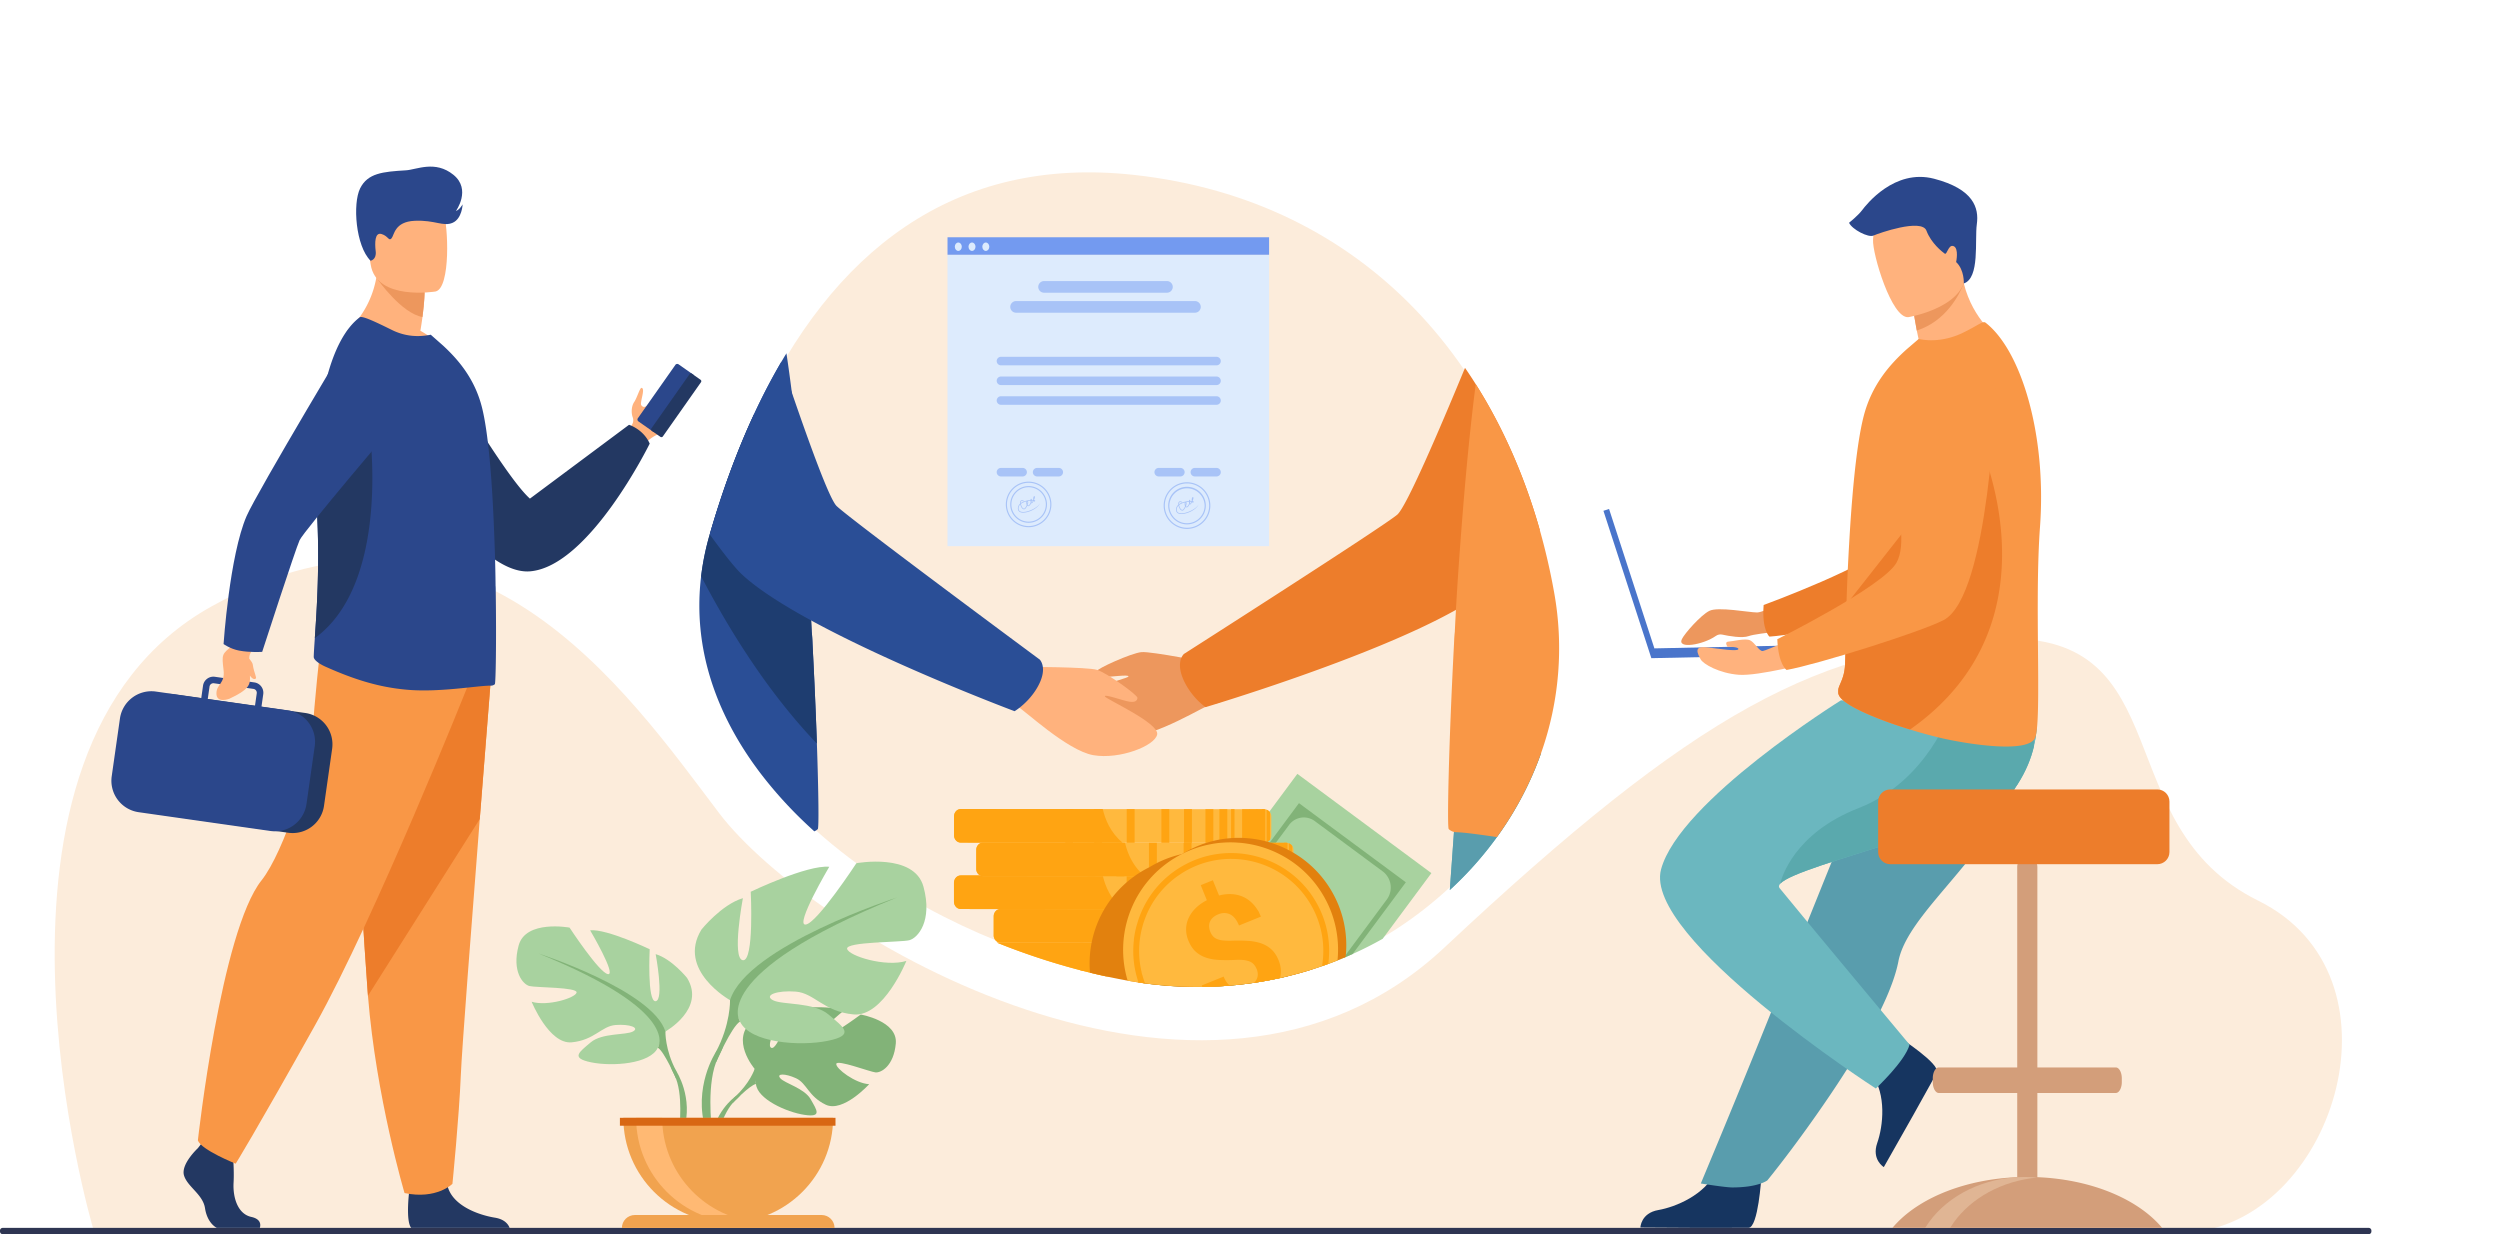 <svg width="316" height="156" viewBox="0 0 316 156" xmlns="http://www.w3.org/2000/svg">
    <g fill="none" fill-rule="evenodd">
        <path d="M0 0h316v156H0z"/>
        <path d="M0 0h299.745v156H0z"/>
        <g fill-rule="nonzero">
            <path d="M183.077 112.32c-16.244 14.926-36.452 14.897-57.009 6.621-12.032-4.84-24.757-13.241-31.674-24.068-9.354-14.444-6.091-26.869 1.123-42.409 9.575-20.64 25.072-32.875 47.883-30.35C172.668 25.35 191.145 46.62 196.2 74.87c2.548 14.23-2.825 27.987-13.124 37.45z" fill="#FCECDB"/>
            <path d="M11.777 155.295S-6.115 94.942 26.72 76.66s52.628 10.886 64.173 26.11c11.546 15.224 61.418 45.363 91.66 17.018 31.86-29.861 47.666-38.336 70.398-39.057 22.73-.721 13.35 23.672 32.473 33.106 19.123 9.434 9.843 39.678-7.888 41.86l-265.758-.403z" fill="#FCECDB"/>
            <path d="M222.626 148.889s-.386 6.216-1.59 6.305c-.16.012-6.104.012-6.104.012l-7.588-.044s.05-1.827 2.268-2.213c2.218-.387 5.93-1.944 7.274-4.873 1.413-3.082 5.74.813 5.74.813z" fill="#163560"/>
            <path d="M226.675 75.382s-3.582 2.035-4.585 2.034c-1.003 0-4.939-.76-6.036-.2-1.097.56-3.083 2.815-3.456 3.55-.67 1.325 2.698.74 4.29-.388.23-.163.518-.224.795-.164.824.18 2.537.49 3.364.185 1.112-.411 6.97-.868 6.97-.868l-1.342-4.15z" fill="#ED975D"/>
            <path d="M253.93 47.662s-3.714 26.371-9.863 28.733c-3.034 1.166-16.443 3.807-20.41 4.073 0 0-.971-.788-.734-3.994 0 0 14.048-5.153 16.044-7.956 2.97-4.17-1.844-17.039 1.883-20.956 3.727-3.918 10.005-5.601 13.08.1z" fill="#ED7D2B"/>
            <path d="M252.678 103.22c-1.083 1.837-2.336 3.557-3.628 5.186-3.99 5.035-8.335 9.185-9.092 13.109-.15.782-.39 1.624-.702 2.511a32.577 32.577 0 0 1-1.158 2.821c-1.693 3.676-4.226 7.795-6.755 11.539-4.371 6.472-7.95 10.815-7.95 10.815s-1.145.893-4.424.892c-.912 0-3.984-.5-3.984-.5.302-.754 3.927-9.347 8.326-20.268l5.518-13.697.73-1.811c.56-1.392 1.11-2.762 1.65-4.096 4.129-10.255 7.419-18.42 7.419-18.42s16.507-6.248 18.22-2.2c1.415 3.338.263 6.609-4.17 14.12z" fill="#599DAD"/>
            <path d="M240.082 131.132s5.243 3.367 4.734 4.46c-.067.146-2.965 5.331-2.965 5.331l-3.737 6.599s-1.573-.934-.829-3.057c.744-2.124 1.193-6.122-.712-8.722-2.004-2.735 3.509-4.61 3.509-4.61z" fill="#163560"/>
            <path d="M237.103 137.587s3.69-3.425 4.268-5.544c0 0-13.503-16.165-16.432-19.788-.134-.166-.1-.349.077-.55 2.212-2.49 26.78-7.555 29.991-12.547 1.107-1.72 1.734-3.352 2.075-4.779.728-3.046.153-5.15.153-5.15l-24.537-.709s-20.43 12.71-22.743 21.376c-2.313 8.667 27.148 27.69 27.148 27.69z" fill="#6BB7BF"/>
            <path d="M225.016 111.706c2.211-2.491 26.78-7.556 29.991-12.547 1.107-1.72 1.734-3.353 2.075-4.78v-3.102l-10.428-1.64s-2.958 9.093-11.717 12.503c-8.203 3.193-9.757 8.86-9.92 9.566z" fill="#5AA9AD"/>
            <path d="M239.412 46c4.964 1.282 13.193-3.313 13.193-3.313s-3.196-2.146-4.38-6.859c-.06-.237-.114-.48-.163-.73-.52-.11-1.5-.319-2.549-.54l-3.791 3.393s.086 1.41.56 3.832c.083.422.177.876.286 1.359-2.035 1.26-3.156 2.858-3.156 2.858z" fill="#FFB27D"/>
            <path d="M257.86 66.558c-.71 9.555.224 24.087-.582 26.603-.696 2.172-8.628.88-11.793.156a58.052 58.052 0 0 1-4.057-1.105c-4.09-1.265-8.544-3.071-9.022-4.412a1.226 1.226 0 0 1-.036-.716c.16-.684.773-1.424.846-3.116.08-1.89.068-4.115.14-6.508.003-.27.007-.563.036-.831l.001-.098.004-.154c.069-2.668.208-5.474.37-8.256.103-1.748.222-3.478.36-5.136.356-4.28.836-8.087 1.472-10.493 1.04-3.923 3.332-6.48 5.418-8.356l1.509-1.293c1.684.367 3.674.124 5.475-.729 1.949-.924 2.621-1.587 2.961-1.337 4.5 3.47 7.738 14.1 6.898 25.781z" fill="#F99746"/>
            <path d="M241.428 92.212c-4.09-1.265-8.544-3.071-9.022-4.412a1.156 1.156 0 0 1-.045-.155l.009-.562c.16-.683.773-1.423.846-3.115.08-1.89.068-4.115.14-6.508.003-.27.007-.563.036-.832l.001-.097.004-.154 16.53-21.041s11.111 23.118-8.5 36.876z" fill="#ED7D2B"/>
            <path d="M241.722 37.951s.086 1.41.56 3.831c3.703-1.195 5.382-4.537 5.943-5.954-.06-.237-.114-.48-.162-.73-.52-.11-1.5-.319-2.55-.54l-3.79 3.393z" fill="#ED975D"/>
            <path d="M241.224 40.087s8.074-1.346 7.157-6.357c-.916-5.011-.491-8.56-5.685-7.912-5.194.648-5.843 2.742-5.944 4.489-.101 1.747 2.348 10.001 4.472 9.78z" fill="#FFB27D"/>
            <path fill="#4A75CB" d="m229.271 81.525-20.156.43-5.73-17.621-.712.231 6.058 18.628 20.566-.439z"/>
            <path d="M228.886 83.736s-6.609 1.74-9.087 1.558c-2.478-.183-4.54-1.36-4.851-1.975-.312-.615-.967-1.705.72-1.504 1.687.201 3.99.56 4.062.236.071-.324-1.375-.293-1.375-.293s-.438-.636.113-.659c.55-.023 2.157-.458 2.753-.16.597.298 1.148 1.398 1.584 1.352.436-.046 5.53-2.292 5.53-2.292l.55 3.737z" fill="#FFB27D"/>
            <path d="M252.29 48.744s-.78 26.62-6.631 29.644c-2.887 1.493-15.923 5.596-19.836 6.296 0 0-1.053-.675-1.171-3.888 0 0 13.394-6.67 15.069-9.675 2.491-4.472-3.713-16.732-.441-21.036 3.272-4.304 9.325-6.669 13.01-1.34z" fill="#F99746"/>
            <path d="M248.225 35.828s.093-1.72-.97-2.704c0 0 .37-1.724-.312-2.008-.682-.284-.825 1.165-1.137.938-.313-.228-1.707-1.307-2.304-2.899-.597-1.59-6.063.336-6.7.623-.637.287-2.684-.765-3.082-1.617 0 0 1.137-.91 1.649-1.591.512-.682 4.095-5.285 9.1-3.978s5.687 3.694 5.403 5.74c-.284 2.045.403 6.81-1.647 7.496z" fill="#2B478B"/>
            <path d="M299.405 156H.34a.34.34 0 0 1-.34-.34v-.115a.34.34 0 0 1 .34-.34h299.065a.34.34 0 0 1 .34.34v.116a.34.34 0 0 1-.34.339z" fill="#2E3552"/>
            <g>
                <g fill="#82B378">
                    <path d="M95.393 135.113s-3.228-3.762-.2-6.152c0 0 2.213-1.338 4.016-1.23 0 0-2.556 4.283-1.729 4.709.827.426 2.504-4.977 2.504-4.977s5.034-.488 6.653.29c0 0-4.303 3.519-3.397 3.728.906.21 5.554-3.244 5.554-3.244s4.686.797 4.436 3.652c-.25 2.856-1.864 3.738-2.574 3.662-.71-.076-4.86-1.66-4.95-1.078-.09.58 2.407 2.48 4.157 2.568 0 0-3.303 3.64-5.498 2.59-2.196-1.051-2.383-2.716-3.751-3.341-1.369-.624-2.537-.623-1.972.014s3.042 1.256 3.824 2.64c.783 1.382 1.485 2.315-.786 1.974-2.272-.342-5.964-2.002-6.126-3.904l-.161-1.901z"/>
                    <path d="M110.928 131.966s-12.725-.49-15.536 3.147c0 0-.621 1.86-2.534 3.553l-.298.812s2.205-2.323 2.994-2.464c0 0-1.233-4.505 15.374-5.048z"/>
                    <path d="M92.858 138.666s-2.73 2.018-2.92 5.625l.495.044s.873-3.729 2.45-5.187c1.576-1.458-.025-.482-.025-.482z"/>
                </g>
                <path d="M84.108 130.381s5.134-2.872 2.738-6.77c0 0-1.916-2.395-3.97-3.01 0 0 1.095 5.813 0 5.95-1.095.137-.753-6.566-.753-6.566s-5.408-2.599-7.53-2.394c0 0 3.354 5.677 2.26 5.54-1.096-.136-4.86-5.882-4.86-5.882s-5.546-1.025-6.435 2.258c-.89 3.283.547 4.924 1.369 5.13.82.204 6.092.136 5.955.82-.137.684-3.696 1.778-5.682 1.163 0 0 2.19 5.403 5.066 5.13 2.875-.274 3.765-2.053 5.545-2.19 1.78-.136 3.08.343 2.19.821-.89.48-3.902.157-5.34 1.378-1.437 1.222-2.6 1.974.07 2.521 2.669.547 7.46.205 8.419-1.847l.958-2.052z" fill="#A8D29F"/>
                <g fill="#82B378">
                    <path d="M68.09 120.532s14.376 4.651 16.018 9.85c0 0-.068 2.325 1.37 4.992v1.026s-1.506-3.488-2.328-3.967c0 0 3.217-4.514-15.06-11.9z"/>
                    <path d="M85.477 135.374s2.217 3.364.953 7.459l-.57-.154s.554-4.51-.606-6.778c-1.16-2.268.223-.527.223-.527z"/>
                </g>
                <path d="M92.276 126.42s-6.768-3.787-3.61-8.926c0 0 2.527-3.156 5.234-3.967 0 0-1.443 7.664 0 7.844 1.444.18.993-8.655.993-8.655s7.128-3.426 9.926-3.156c0 0-4.422 7.483-2.978 7.303 1.444-.18 6.406-7.754 6.406-7.754s7.31-1.352 8.482 2.976c1.173 4.327-.721 6.491-1.804 6.761-1.083.271-8.03.181-7.85 1.082.18.902 4.872 2.345 7.489 1.533 0 0-2.888 7.123-6.677 6.762-3.79-.36-4.963-2.705-7.31-2.885-2.345-.18-4.06.45-2.887 1.082 1.173.63 5.144.207 7.039 1.816 1.894 1.61 3.428 2.602-.09 3.323-3.52.721-9.836.27-11.1-2.434l-1.263-2.705z" fill="#A8D29F"/>
                <g fill="#82B378">
                    <path d="M113.39 113.437s-18.948 6.13-21.114 12.983c0 0 .09 3.065-1.805 6.581v1.353s1.986-4.598 3.068-5.23c0 0-4.24-5.95 19.852-15.687z"/>
                    <path d="M90.471 133.001s-2.922 4.434-1.256 9.831l.752-.201s-.73-5.945.8-8.935c1.528-2.99-.296-.695-.296-.695z"/>
                </g>
                <path d="M92.048 154.537c7.321 0 13.256-5.93 13.256-13.246H78.791c0 7.315 5.936 13.246 13.257 13.246z" fill="#F1A34F"/>
                <path d="M95.31 154.435c-.539.068-1.089.102-1.647.102-7.321 0-13.256-5.93-13.256-13.246h3.294c0 6.758 5.065 12.334 11.61 13.144z" fill="#FFB973"/>
                <path d="M105.488 155.21h-26.88c0-.902.733-1.633 1.636-1.633h23.608c.903 0 1.636.731 1.636 1.634z" fill="#F1A34F"/>
                <path fill="#D86713" d="M78.356 141.291h27.25v1h-27.25z"/>
            </g>
            <g>
                <path d="M272.648 154.49c-3.154-3.219-8.708-5.434-15.125-5.695v-10.642h9.914c.245 0 .465-.214.604-.544a2.18 2.18 0 0 0 .155-.83v-.48c0-.756-.342-1.374-.76-1.374h-9.913v-25.347c0-.7-.573-1.272-1.274-1.272-.7 0-1.273.573-1.273 1.272v25.347h-9.914c-.418 0-.759.618-.759 1.374v.48c0 .322.062.618.165.853.14.318.354.522.594.522h9.914v10.641c-6.417.261-11.972 2.476-15.125 5.695-.229.233-.445.472-.647.716h34.091a11.463 11.463 0 0 0-.647-.716z" fill="#D39E7A"/>
                <path d="M257.523 148.842c-4.477.414-8.325 2.574-10.553 5.648-.17.234-.329.472-.479.716h-3.154c.15-.244.31-.482.48-.716 2.484-3.43 6.987-5.72 12.128-5.72.534 0 1.06.024 1.578.072z" fill="#E0B594"/>
            </g>
            <path d="M272.688 99.785h-33.76c-.84 0-1.529.687-1.529 1.528v6.393c0 .84.688 1.528 1.53 1.528h33.76c.84 0 1.529-.688 1.529-1.528v-6.393c0-.84-.689-1.528-1.53-1.528z" fill="#ED7D2B"/>
            <g>
                <path d="M85.808 51.148c-.566 1.521-1.547 3.286-2.577 3.725-1.167.498-1.654 1.2-1.654 1.2l-.943-.546-1.126-.654s.027-.125.082-.328a9.56 9.56 0 0 1 .253-.798s.345-.443.134-1c-.212-.557-.17-1.418.192-1.943.36-.524.71-1.816.927-1.778.526.09-.26 1.867-.034 2.196.204.298.459.196.506.173l.009-.005c1.477-.649 3.269-4.147 4.062-3.675.296.177.41 2.786.17 3.433z" fill="#FFB27D"/>
                <path d="m80.698 53.266 1.85 1.3c.131.092.313.06.405-.07l4.74-6.74a.291.291 0 0 0-.07-.405l-1.85-1.299a.291.291 0 0 0-.405.07l-4.74 6.74a.29.29 0 0 0 .07.404z" fill="#2B478B"/>
                <path d="m82.392 54.456 1.085.762c.1.07.238.046.308-.054l4.82-6.853a.221.221 0 0 0-.054-.308l-1.085-.761a.222.222 0 0 0-.308.053l-4.82 6.853c-.07.1-.045.238.054.308zM54.15 43.596s9.417 16.41 12.833 19.429l12.525-9.331s1.818.557 2.614 2.38c0 0-7.606 15.483-15.095 16.14-7.49.656-18-18.559-18-18.559l5.124-10.06zM32.843 155.205h-5.44c-.686-.371-1.296-1.222-1.489-2.49-.266-1.752-2.23-2.707-2.655-4.14-.424-1.431 1.753-3.447 1.753-3.447l.364-.47.378-.486 3.611.85s.09.859.144 1.954c.04.79.06 1.702.016 2.502-.106 1.91.534 3.967 2.233 4.339 1.256.274 1.2 1.019 1.085 1.388zM64.417 155.205H51.975c-.598-.73-.378-3.422-.287-4.3a16.7 16.7 0 0 1 .031-.281s4.249-3.396 4.832-.796c.018.082.04.161.063.24.735 2.432 4.033 3.537 5.938 3.845 1.238.2 1.696.844 1.865 1.292z" fill="#233862"/>
                <path d="M62.046 85.814s-.645 8.042-1.403 17.71c-1.03 13.132-2.27 29.263-2.393 32.319-.212 5.306-1.062 13.794-1.062 13.794s-2.017 2.016-6.053 1.167c0 0-3.597-12.117-4.625-24.937l-.047-.634C45.507 112.182 44.02 84.7 44.02 84.7l18.025 1.114z" fill="#F99746"/>
                <path d="M62.046 85.814s-.645 8.042-1.403 17.71L46.51 125.866l-.047-.633C45.507 112.182 44.02 84.7 44.02 84.7l18.025 1.114z" fill="#ED7D2B"/>
                <path d="M59.1 86.769s-11.628 29.126-19.274 42.814C32.179 143.271 29.79 147.09 29.79 147.09s-4.38-1.75-4.779-2.944c0 0 2.924-26.425 8.045-32.866 2.893-3.64 6.292-14.564 6.451-18.383.16-3.82 1.035-11.38 1.035-11.38L59.1 86.769z" fill="#F99746"/>
                <path d="M56.205 44.309C51.661 45.742 43.8 41.875 43.8 41.875s4.19-3.142 3.97-9.674l3.513 2.83 2.387 1.92s-.01 1.133-.27 3.119a46.993 46.993 0 0 1-.263 1.74c1.95 1.07 3.07 2.499 3.07 2.499z" fill="#FFB27D"/>
                <path d="M53.67 36.952s-.01 1.132-.272 3.118c-2.644-.454-5.644-4.724-5.644-4.724 1.347-.389 2.526-.459 3.528-.316l2.387 1.922z" fill="#ED975D"/>
                <path d="M55.059 36.844s-7.506 1.246-8.21-3.436c-.705-4.683-2.149-7.675 2.614-8.669 4.762-.993 5.964.653 6.58 2.159.616 1.506.95 9.501-.984 9.946z" fill="#FFB27D"/>
                <path d="M62.547 86.484a.735.735 0 0 1-.477.182c-1.706-.024-6.682.923-10.893.491-3.55-.34-6.691-1.39-10.065-2.902-.448-.2-1.479-.75-1.456-1.25.015-.548.07-1.343.138-2.344.239-3.48.655-9.464.25-16.368a72.164 72.164 0 0 1-.117-3.817c-.034-9.357 1.823-17.588 5.554-20.374.32-.228 2.276.728 4.074 1.614 1.661.819 3.322.91 4.892.592l1.57 1.386c1.911 1.773 4.004 4.184 4.914 7.844.775 3.114 1.23 8.73 1.48 14.551.113 2.638.205 5.298.228 7.822v.09c.022.25.022.524.022.774.092 6.48 0 11.617-.114 11.709z" fill="#2B478B"/>
                <path d="M39.794 80.661c.239-3.48.655-9.464.25-16.368a72.164 72.164 0 0 1-.117-3.817c1.555-3.768 2.826-6.5 2.826-6.5h3.918s2.872 19.605-6.877 26.685z" fill="#233862"/>
                <g>
                    <path d="m38.593 90.122-16.71-2.38a4.005 4.005 0 0 0-4.519 3.388l-1.032 7.236a4.003 4.003 0 0 0 3.391 4.514l16.711 2.38a4.006 4.006 0 0 0 4.518-3.389l1.032-7.235a4.003 4.003 0 0 0-3.39-4.514z" fill="#233862"/>
                    <path d="M39.537 92.279v-.001a4.023 4.023 0 0 0-2.769-2.416l-.004-.001a4.012 4.012 0 0 0-.385-.075l-3.328-.473.223-1.561a1.31 1.31 0 0 0-.252-.98 1.317 1.317 0 0 0-.871-.515l-.868-.124-3.494-.498-.63-.09a1.324 1.324 0 0 0-1.496 1.123l-.222 1.561-5.744-.818a4.021 4.021 0 0 0-4.535 3.4l-1.043 7.32a4.017 4.017 0 0 0 3.403 4.53l16.68 2.377c.295.042.586.05.87.027h.004a3.949 3.949 0 0 0 1.302-.328 4.014 4.014 0 0 0 2.36-3.1l1.044-7.32a3.972 3.972 0 0 0-.245-2.038zm-13.053-5.494a.494.494 0 0 1 .559-.42l.742.106 2.75.392 1.499.214c.27.038.457.289.419.557l-.222 1.562-5.97-.85.223-1.561z" fill="#2B478B"/>
                </g>
                <path d="M31.502 83.244c.004-.09.01-.18.017-.275.034-.466.912-1.634.912-1.634l-2.2-1.141-.871 1.438c-1.316 1.046-1.34 1.065-1.1 3.068.208 1.736-.93 1.757-.902 2.997.027 1.24 1.626.63 1.626.63 2.478-1.162 2.683-1.747 2.607-2.926.235.333.498.527.721.382.197-.128-.195-.635-.367-1.811-.026-.176-.234-.47-.443-.728z" fill="#FFB27D"/>
                <path d="M30.2 82.23c1.41.275 2.94.164 2.94.164s4.188-12.93 4.728-14.11c.539-1.182 12.441-15.16 12.441-15.16l-4.958-12.4S32.477 62.213 31.169 65.232c-2.16 4.989-2.91 16.175-2.91 16.175s.832.608 1.94.824zM46.842 32.957s.77-.129.646-1.189-.122-2.445.74-2.187c.863.258.906.948 1.26.545.354-.403.36-2.1 2.927-2.218 2.567-.119 3.61.774 4.803.25 1.194-.525 1.257-2.33 1.257-2.33s-.34.645-.852.85c0 0 1.99-2.721-.314-4.587-2.306-1.866-4.656-.645-5.99-.564-2.94.178-4.839.354-5.799 2.284-.96 1.93-.564 7.288 1.322 9.146z" fill="#2B478B"/>
            </g>
            <g>
                <path d="M153.14 83.836s-7.595-1.528-8.864-1.407c-1.269.12-5.665 2.094-5.714 2.456-.05.36.169.648.938.68.769.032 3.289-.359 3.136-.049-.152.31-7.396 1.931-7.438 3.397-.042 1.467 4.019 4.084 7.394 4.178 3.376.094 9.9-3.992 10.467-4.056 4.807-.547.08-5.2.08-5.2z" fill="#ED975D"/>
                <path d="M194.623 66.97c-2.966 3.692-5.44 6.554-6.743 7.595-1.036.827-2.347 1.673-3.85 2.52-10.828 6.106-31.654 12.301-31.654 12.301l-.041-.03a9.1 9.1 0 0 1-2.6-3.122c-.793-1.603-.63-2.597-.394-3.119.143-.317.313-.46.313-.46s24.957-15.936 26.953-17.596c1.131-.941 5.23-10.476 8.57-18.56.466.676.918 1.363 1.356 2.06 3.503 5.556 6.206 11.76 8.09 18.412z" fill="#ED7D2B"/>
                <path d="M194.794 95.19a41.461 41.461 0 0 1-3.41 7.298v.002a42.385 42.385 0 0 1-2.171 3.316 44.352 44.352 0 0 1-5.955 6.69c.012-.166.025-.333.036-.5l.054-.765.118-1.654.046-.624.27-3.798.071-1.008.021-.293c.015-.193.028-.385.041-.575a98.245 98.245 0 0 0 .04-.559 314.37 314.37 0 0 1 .13-1.829l.052-.743c.005-.058.01-.116.013-.174l.025-.342c.004-.057.007-.113.012-.168v-.02c.016-.216.03-.427.046-.632l.002-.032.031-.438.01-.141.017-.241c.005-.065.01-.13.013-.194l.087-1.218c.004-.052.008-.104.01-.154l.012-.153.02-.279.097-1.39.006-.08.002-.024.004-.067.01-.118 10.24.908z" fill="#6BB7BF"/>
                <path d="M194.794 95.19a41.461 41.461 0 0 1-3.41 7.298v.002a42.385 42.385 0 0 1-2.171 3.316 44.352 44.352 0 0 1-5.955 6.69c.012-.166.025-.333.036-.5l.054-.765.118-1.654.046-.624.27-3.798.071-1.008.021-.293c.015-.193.028-.385.041-.575a98.245 98.245 0 0 0 .04-.559 314.37 314.37 0 0 1 .13-1.829l.052-.743c.005-.058.01-.116.013-.174l.025-.342c.004-.057.007-.113.012-.168v-.02c.016-.216.03-.427.046-.632l.002-.032.031-.438.01-.141.017-.241c.005-.065.01-.13.013-.194l.087-1.218c.004-.052.008-.104.01-.154l.012-.153.02-.279.097-1.39.006-.08.002-.024.004-.067.01-.118 10.24.908z" fill="#599DAD"/>
                <path d="M196.442 74.879a39.683 39.683 0 0 1-1.648 20.312 41.461 41.461 0 0 1-3.41 7.298v.001a42.385 42.385 0 0 1-2.171 3.316c-2.225-.321-4.036-.584-5.152-.613a1.438 1.438 0 0 1-.94-.397c-.222-.19-.012-10.462.665-23.4.02-.498.04-1.046.104-1.542l.005-.183a440.336 440.336 0 0 1 .222-4.097c.21-3.45.469-6.98.75-10.5l.081-1.01c.446-5.417.968-10.742 1.585-15.505 3.503 5.556 6.206 11.76 8.09 18.412a81.685 81.685 0 0 1 1.819 7.908z" fill="#F99746"/>
                <path d="M103.255 93.991a709.27 709.27 0 0 0-.552-12.594 18.361 18.361 0 0 0-.104-1.543l-.008-.183-.061-1.245-.037-.708c-.038-.71-.079-1.425-.123-2.144-.21-3.45-.47-6.98-.749-10.5-.03-.337-.056-.675-.083-1.01-.411-5.019-.89-9.957-1.45-14.444v-.002a198.868 198.868 0 0 0-.683-4.963 78.701 78.701 0 0 0-4.101 7.716c-2.187 4.712-4.041 9.81-5.593 15.177l-.03.102a32.895 32.895 0 0 0-1.06 5.19v.001c-.03.243-.057.486-.08.729-.746 7.721 1.456 14.946 5.636 21.401a41.25 41.25 0 0 0 1.354 1.971 38.939 38.939 0 0 0 .825 1.1 52.892 52.892 0 0 0 5.36 5.916 60.682 60.682 0 0 0 1.213 1.124c.16-.067.306-.165.44-.285.141-.124.107-4.373-.114-10.806z" fill="#2A4E96"/>
                <path d="M103.255 93.991c-5.823-6.096-10.675-13.578-14.634-21.15a32.895 32.895 0 0 1 1.06-5.191l.03-.102c1.552-5.367 3.406-10.465 5.594-15.177 3.573 5.104 6.078 9.801 6.233 11.693.027.335.054.673.083 1.01.279 3.52.54 7.05.749 10.5.044.719.085 1.435.123 2.144l.037.708c.022.417.041.832.06 1.245l.009.183c.062.495.084 1.044.104 1.543.243 4.659.428 8.973.552 12.594z" fill="#1E3D70"/>
                <path d="M129.693 84.291s7.747.008 8.967.377c1.22.37 5.136 3.175 5.113 3.54-.023.363-.294.602-1.054.48-.76-.12-3.153-1.003-3.065-.669.088.335 6.866 3.358 6.616 4.804-.25 1.445-4.749 3.206-8.076 2.63-3.327-.577-8.911-5.875-9.454-6.05-4.603-1.488.953-5.112.953-5.112z" fill="#FFB27D"/>
                <path d="M131.096 86.933c-.706 1.211-1.636 2.062-2.24 2.532-.367.286-.612.431-.612.431s-14.908-5.576-25.714-11.47c-3.572-1.948-6.696-3.931-8.685-5.758-.899-.825-2.357-2.667-4.134-5.12 1.552-5.367 3.406-10.465 5.594-15.177a78.719 78.719 0 0 1 3.462-6.647c.432 1.283.876 2.594 1.322 3.894v.002c2.367 6.9 4.793 13.514 5.658 14.34 1.876 1.794 25.676 19.409 25.676 19.409s.307.297.392.938c.077.581-.03 1.446-.719 2.626z" fill="#2A4E96"/>
                <path fill="#DDEBFD" d="M119.766 32.201h40.647v36.837h-40.647z"/>
                <path fill="#739AF0" d="M119.766 29.991h40.647v2.21h-40.647z"/>
                <g fill="#DDEBFD">
                    <path d="M121.13 30.654c-.245 0-.443.238-.443.531 0 .294.198.531.443.531.244 0 .442-.237.442-.53 0-.294-.198-.532-.442-.532zM122.862 30.654c-.245 0-.443.238-.443.531 0 .294.198.531.443.531.244 0 .442-.237.442-.53 0-.294-.198-.532-.442-.532zM124.606 30.654c-.244 0-.442.238-.442.531 0 .294.198.531.442.531.245 0 .443-.237.443-.53 0-.294-.198-.532-.443-.532z"/>
                </g>
                <g fill="#A8C3F7">
                    <path d="M131.973 37H147.5a.739.739 0 0 0 .737-.737.739.739 0 0 0-.737-.736h-15.528a.739.739 0 0 0-.737.736c0 .405.331.737.737.737zM128.434 39.528h22.606a.739.739 0 0 0 .737-.736.739.739 0 0 0-.737-.737h-22.606a.739.739 0 0 0-.737.737c0 .405.332.736.737.736zM126.523 46.181h27.245c.298 0 .54-.243.54-.54a.542.542 0 0 0-.54-.54h-27.245a.542.542 0 0 0-.54.54c0 .297.243.54.54.54zM153.768 47.593h-27.245a.542.542 0 0 0-.54.54c0 .297.243.54.54.54h27.245c.298 0 .54-.243.54-.54a.542.542 0 0 0-.54-.54zM153.768 50.085h-27.245a.542.542 0 0 0-.54.54c0 .297.243.54.54.54h27.245c.298 0 .54-.243.54-.54a.542.542 0 0 0-.54-.54z"/>
                </g>
                <g fill="#A8C3F7">
                    <path d="M129.259 59.144h-2.736a.542.542 0 0 0-.54.54c0 .297.243.54.54.54h2.736c.297 0 .54-.243.54-.54a.542.542 0 0 0-.54-.54zM133.829 59.144h-2.736a.542.542 0 0 0-.54.54c0 .297.243.54.54.54h2.736c.297 0 .54-.243.54-.54a.542.542 0 0 0-.54-.54z"/>
                </g>
                <g fill="#A8C3F7">
                    <path d="M149.198 59.144h-2.735a.542.542 0 0 0-.541.54c0 .297.243.54.54.54h2.736c.297 0 .54-.243.54-.54a.542.542 0 0 0-.54-.54zM153.768 59.144h-2.735a.542.542 0 0 0-.541.54c0 .297.243.54.54.54h2.736c.298 0 .54-.243.54-.54a.542.542 0 0 0-.54-.54z"/>
                </g>
                <g fill="#A8C3F7">
                    <path d="M130.016 60.881a2.884 2.884 0 0 0-2.881 2.88 2.884 2.884 0 0 0 2.881 2.878 2.884 2.884 0 0 0 2.882-2.879 2.884 2.884 0 0 0-2.882-2.879zm0 5.613a2.738 2.738 0 0 1-2.736-2.734 2.738 2.738 0 0 1 2.736-2.734 2.738 2.738 0 0 1 2.737 2.734 2.738 2.738 0 0 1-2.737 2.734z"/>
                    <path d="M130.016 61.44a2.324 2.324 0 0 0-2.322 2.32c0 1.28 1.042 2.32 2.322 2.32s2.322-1.04 2.322-2.32c0-1.279-1.041-2.32-2.322-2.32zm0 4.495c-1.2 0-2.176-.976-2.176-2.175 0-1.199.976-2.175 2.176-2.175 1.2 0 2.177.976 2.177 2.175a2.178 2.178 0 0 1-2.177 2.175z"/>
                    <path d="M129.227 64.71c-.309-.026-.47-.172-.476-.433a.678.678 0 0 1 .218-.52c.06.302.219.556.394.61.1.031.196-.003.271-.095.074-.092.149-.214.208-.342.033.032.072.05.115.051.108.005.214-.08.31-.246.024-.044.047-.093.068-.143a.097.097 0 0 0 .023.018c.016.01.058.025.105-.015a.947.947 0 0 0 .179-.266.13.13 0 0 0 .048.056c.024.013.072.027.133-.028.032-.03.03-.064.018-.085-.016-.03-.067-.05-.142-.063.08-.185.135-.377.106-.448a.07.07 0 0 0-.072-.044c-.053.005-.09.058-.113.163a1.033 1.033 0 0 0-.016.318 1.922 1.922 0 0 0-.18-.003.218.218 0 0 0-.028-.11c-.027-.042-.057-.042-.073-.038-.041.01-.056.059-.062.1a.616.616 0 0 0-.005.056c-.191.016-.402.05-.591.101-.256.07-.466.164-.627.28-.006-.09.002-.202.067-.243.075-.047.211.011.257.038l.046-.078c-.009-.005-.213-.123-.351-.037-.085.053-.122.167-.109.338l.005.05a.785.785 0 0 0-.292.628c.008.306.206.49.56.52.23.019.525-.032.826-.13.67-.217 1.294-.68 1.418-1.1-.18.527-1.483 1.202-2.238 1.14zm1.495-1.868a.687.687 0 0 1-.021.095.561.561 0 0 1 .021-.095zm-.303.444a2.2 2.2 0 0 1 .144 0 .848.848 0 0 1-.16.245s-.014-.008-.028-.05c.021-.067.037-.134.044-.195zm-.486.051c.113-.02.222-.034.322-.042.003.061.01.127.026.184-.023.07-.055.143-.094.211-.074.13-.157.204-.225.2-.035 0-.06-.024-.08-.053.075-.193.11-.386.05-.5zm-.09.027c.044.059.035.189-.011.339a.693.693 0 0 1 .012-.339zm-.526.162c.136-.064.282-.113.427-.149a.851.851 0 0 0 0 .347c.01.045.022.085.038.118a1.56 1.56 0 0 1-.219.373c-.051.063-.11.086-.173.066-.135-.042-.294-.275-.341-.593.075-.06.165-.113.268-.162zM131.465 63.57a.4.4 0 0 0 .014-.054c-.003.018-.009.036-.014.054z"/>
                </g>
                <g fill="#A8C3F7">
                    <path d="M150.037 60.958a2.953 2.953 0 0 0-2.951 2.949 2.953 2.953 0 0 0 2.95 2.949 2.954 2.954 0 0 0 2.952-2.95 2.953 2.953 0 0 0-2.951-2.948zm0 5.749a2.805 2.805 0 0 1-2.803-2.8c0-1.544 1.258-2.8 2.803-2.8a2.805 2.805 0 0 1 2.802 2.8c0 1.544-1.257 2.8-2.802 2.8z"/>
                    <path d="M150.037 61.53a2.38 2.38 0 0 0-2.378 2.377 2.38 2.38 0 0 0 2.378 2.376 2.38 2.38 0 0 0 2.378-2.376 2.38 2.38 0 0 0-2.378-2.376zm0 4.604c-1.23 0-2.23-.999-2.23-2.227a2.23 2.23 0 0 1 4.459 0c0 1.228-1 2.227-2.23 2.227z"/>
                    <path d="M151.52 63.712a.395.395 0 0 0 .015-.055c-.003.018-.01.036-.014.055zM149.229 64.879c-.317-.026-.481-.175-.488-.443a.694.694 0 0 1 .224-.532c.06.308.223.569.403.625.102.031.2-.003.277-.099.076-.093.152-.218.213-.35a.18.18 0 0 0 .118.053c.11.005.22-.082.317-.253a1.25 1.25 0 0 0 .07-.146.104.104 0 0 0 .024.02c.016.008.059.025.108-.017a.97.97 0 0 0 .182-.272c.013.026.03.046.05.057.024.014.074.028.136-.029.033-.03.031-.064.019-.087-.017-.03-.07-.05-.146-.064.082-.19.139-.386.108-.459a.071.071 0 0 0-.073-.045c-.054.005-.093.06-.116.167a1.057 1.057 0 0 0-.015.323l-.001.003a1.974 1.974 0 0 0-.185-.004.226.226 0 0 0-.029-.112c-.027-.043-.059-.043-.075-.04-.042.01-.057.06-.063.104a.573.573 0 0 0-.005.057c-.196.016-.412.051-.606.104a1.97 1.97 0 0 0-.642.287c-.006-.094.002-.208.069-.25.077-.048.216.012.263.04l.047-.08c-.009-.006-.218-.126-.36-.038-.086.054-.124.17-.11.346 0 .017.002.034.004.05a.803.803 0 0 0-.299.644c.008.313.211.502.573.532.237.02.538-.033.847-.132.687-.223 1.325-.697 1.452-1.128-.183.54-1.519 1.232-2.291 1.168zm1.53-1.913a.69.69 0 0 1-.021.097.58.58 0 0 1 .022-.097zm-.31.455h.148a.868.868 0 0 1-.165.251s-.013-.008-.027-.052c.021-.068.037-.137.044-.199zm-.498.052c.116-.02.228-.035.33-.043.003.063.011.13.027.189a1.216 1.216 0 0 1-.096.216c-.076.134-.161.209-.231.206-.036-.002-.062-.026-.082-.056.078-.197.112-.395.052-.512zm-.091.028c.044.06.035.193-.012.347a.712.712 0 0 1 .012-.347zm-.54.166c.14-.066.29-.116.438-.153a.872.872 0 0 0 0 .356c.01.046.023.086.039.12a1.59 1.59 0 0 1-.224.382c-.053.065-.112.089-.177.068-.138-.043-.301-.282-.35-.607.077-.06.169-.116.275-.166z"/>
                </g>
                <g>
                    <path d="m163.986 97.815-3.537 4.77-.348.469-.17.227-.435.588-.237.32-.436.587-.459.618-.429.579-.007.007v.002l-.403.543-.005.007-.06.08-.006.01-.001.001-.076.101v.001l-.435.54v.046l-.407.55h-.001l-.526.71-.397.535-.436.587-.728.981v.001l-.072.097-.248.334v.001l-.573.771-.759.977v.047l-.394.531-.04.055v.001l-.548.738h-.001l-.51.688-.005.007-1.264 1.704v.001l-1.881 2.535-3.15 4.247-.392.53-.231.31c.12.018.24.035.36.05.001.002.003.002.004.002a47.203 47.203 0 0 0 1.825.21c.177.018.354.034.53.049l.223.02.104.008c.117.01.234.019.352.027l.066.004a39.89 39.89 0 0 0 1.124.068c.091.006.183.01.274.014l.052.002c.152.007.305.014.456.018.118.003.235.008.352.01l.397.01.352.005a44.2 44.2 0 0 0 .916.001c.071 0 .142 0 .213-.002.046 0 .092 0 .138-.002.046 0 .092 0 .138-.002l.194-.004h.048c.034 0 .066-.002.1-.003.047 0 .093-.002.14-.004.91-.024 1.814-.073 2.71-.149h.002a47.487 47.487 0 0 0 6.305-.948l.054-.012a.074.074 0 0 1-.004.014l1.003-.246a46.696 46.696 0 0 0 6.256-1.995l.315-.126v-.002c.022-.007.044-.016.064-.024v-.001a35.382 35.382 0 0 0 .966-.406l.206-.09.001-.002.36-.16a45.785 45.785 0 0 0 3.795-1.92v-.001l6.157-8.3-16.941-12.547z" fill="#A8D29F"/>
                    <path d="M154.677 114.917v.49l.358-.483.005-.006v-.001h-.363zm-.674.648a2.689 2.689 0 0 0-.366.18l-.785 1.058-.603.811v1.066l.713-.96 1.713-2.31c-.217.01-.442.061-.672.155zm-2.903 3.599-.09.12-.342.463-1.548 2.086-.001 1.066 1.094-1.475.876-1.18.46-.619.34-.46h.001v-.001h-.79zm13.09-17.647-3.684 4.967-.033.044-.223.3-.286.386-.15.198v.003l-.683.922-.283.336v.046l-.186.25-.25.336-1.016 1.37v.002l-.022.028-.05.069-.324.437v.046l-.967 1.256-.374.504-.062.084-1.037 1.399-.31.417-.004.007-.609.82-.785 1.059-.603.81-.435.589-.714.962-.09.12-.342.463-1.548 2.086-.434.586-.736.991-.852 1.149.223.02.104.008c.117.01.235.019.352.027l.067.004.895-1.207.38-.512 1.094-1.475.876-1.18.459-.62.34-.46h.002l.359-.484.713-.96 1.713-2.31.002-.003.358-.483.005-.007.557-.704v-.047l.435-.586.347-.469.62-.835.435-.587.491-.661.188-.253.073-.098.226-.306.436-.587.46-.62.46-.621.046-.06v-.002l.435-.587.335-.45.156-.208v-.004l.402-.54.034-.047.087-.118 1.68-2.263a2.318 2.318 0 0 1 3.24-.482l8.577 6.351a2.548 2.548 0 0 1 .53 3.567l-5.174 6.977-.304.41a24.553 24.553 0 0 0 .597-.253l.206-.09.001-.002.36-.16 6.723-9.062-13.51-10.003zm-13.09 17.647-.09.12-.342.463-1.548 2.086-.001 1.066 1.094-1.475.876-1.18.46-.619.34-.46h.001v-.001h-.79zm2.903-3.6a2.689 2.689 0 0 0-.366.18l-.785 1.06-.603.81v1.066l.713-.96 1.713-2.31c-.217.01-.442.061-.672.155zm.674-.647v.49l.358-.483.005-.006v-.001h-.363z" fill="#82B378"/>
                    <path d="M161.804 123.634a.066.066 0 0 0 .004-.013l-.054.011a47.35 47.35 0 0 1-6.304.949h-.002c-.896.075-1.8.124-2.71.149l-.141.004-.1.002h-.047a5.096 5.096 0 0 1 .084-1.322c.143-.744.452-1.469.934-2.12l.011-.013a5.257 5.257 0 0 1 1.207-1.168 5.189 5.189 0 0 1 1.767-.79 5.123 5.123 0 0 1 1.471-.139 5.22 5.22 0 0 1 3.2 1.291v.001l.02.017a5.87 5.87 0 0 1 .673.712v.005c.058.075.114.151.167.23v.007c.167.235.313.489.435.745v.006a5.183 5.183 0 0 1 .389 1.19l-1.004.246z" fill="#82B378"/>
                    <path d="M157.377 106.724v.001l-.435.546v.04l-.408.55-.525.71h-.001l-.397.534v.002l-.435.586-.728.981h-.001l-.072.098-.248.334-.572.772-.76.984v.04l-.394.531-.04.055v.001l-.549.738-.51.688-.005.007-1.264 1.704v.001l-1.88 2.535-3.151 4.247-.392.53-.231.31c.12.018.24.035.36.05.001.002.003.002.004.002a47.203 47.203 0 0 0 1.826.21c.176.018.353.034.529.049l.223.02.104.008c.117.01.235.019.352.027l.067.004a39.89 39.89 0 0 0 1.123.068c.092.006.183.01.274.014l.052.002a24.6 24.6 0 0 1 .312-1.29c.177-.658.38-1.323.608-1.988a39.173 39.173 0 0 1 .797-2.14l.049-.12c.241-.595.495-1.185.755-1.767v-.04c.143-.319.289-.596.436-.91.243-.519.49-1.027.737-1.525l.003-.007c.336-.675.674-1.329 1.005-1.955.044-.082.087-.134.131-.207v-.04a115.422 115.422 0 0 1 1.058-1.942c.019-.03.037-.064.055-.097.127-.227.25-.41.372-.623v-.04c.292-.52.563-.995.802-1.42a132.017 132.017 0 0 0 .529-.946c.191-.349.34-.633.435-.84.031-.07.057-.13.076-.182l-.076.1z" fill="#82B378" opacity=".5"/>
                </g>
                <g>
                    <path d="m162.578 120.096-.002 2.4c0 .024 0 .048-.003.071v.002a.923.923 0 0 1-.718.828l-.04.009a.825.825 0 0 1-.165.014h-1.403l-.925-.002h-1.836l-1.036-.002h-2.2l-1.716-.002H151.545l-1.94-.003h-1.655l-2.948-.003H143.585l-1.197-.002h-2.615v-.002h-.001a74.5 74.5 0 0 1-1.476-.334c-.117-.029-.233-.056-.351-.086a63.927 63.927 0 0 1-1.418-.356 83.946 83.946 0 0 1-1.553-.419l-.352-.1c-.666-.19-1.333-.39-2-.598a32.813 32.813 0 0 1-.68-.216 87.499 87.499 0 0 1-5.949-2.148h.533l10.003.007h.435l2.692.002h1.898v.002h3.05v.002H147.429l.435.002H150.332l.727.002h1.19l2.004.002h.856l.908.002H159.193l.385.002h2.075l.002.002h.04a.879.879 0 0 1 .122.014.933.933 0 0 1 .761.91z" fill="#FFB93E"/>
                    <path d="M143.792 123.408h-.207l-1.197-.002h-2.194l-.42-.001h-.002a74.5 74.5 0 0 1-1.475-.335l-.352-.085a63.928 63.928 0 0 1-1.418-.357 83.946 83.946 0 0 1-1.553-.419l-.351-.1c-.667-.19-1.334-.39-2-.598h-.001a32.813 32.813 0 0 1-.68-.216 87.499 87.499 0 0 1-5.949-2.148h.533l10.003.007h.436l2.691.002H141.278c.138.603.363 1.317.735 2.036a6.972 6.972 0 0 0 1.502 1.978c.04.037.083.074.125.11l.026.023.126.105z" fill="#FFA412"/>
                    <g fill="#FFA412">
                        <path d="M157.488 119.169h1v4.249h-1zM156.016 119.168h1v4.249h-1zM154.259 119.16h.434l-.004 4.249h-.435zM151.546 119.164h1v4.249h-1zM148.685 119.163h1v4.249h-1zM144.3 119.16h1v4.249h-1zM140.194 119.157h1v4.249h-1zM136.965 119.154l-.003 3.586a35.82 35.82 0 0 1-.435-.112l.003-3.474h.435zM158.888 119.169h1v4.249h-1z"/>
                        <path d="M159.814 119.17h1v4.249h-1z"/>
                        <path d="M160.715 119.164h.435l-.004 4.25-.435-.001zM161.817 119.186l-.003 4.22a.898.898 0 0 1-.163.014h-.272l.003-4.25h.271c.056 0 .11.006.164.016zM162.42 119.58l-.002 3.432a.932.932 0 0 1-.435.346l.003-4.124c.177.068.329.19.434.346z"/>
                    </g>
                    <path d="m165.707 115.85-.001 2.399a.931.931 0 0 1-.926.924l-38.254-.026a.928.928 0 0 1-.924-.878v-2.448l.002-.047a.929.929 0 0 1 .925-.876l38.253.026a.908.908 0 0 1 .333.062.93.93 0 0 1 .592.863z" fill="#FFB93E"/>
                    <path d="m146.92 119.16-20.493-.013c-.44 0-.802-.391-.825-.878v-.048l.001-2.4.001-.047c.02-.45.333-.817.728-.87a.696.696 0 0 1 .098-.006l17.977.012a.14.14 0 0 1 .002.007c.287 1.25.955 2.977 2.512 4.244z" fill="#FFA412"/>
                    <g fill="#FFA412">
                        <path d="M160.617 114.921h1v4.249h-1zM159.145 114.92h1v4.249h-1zM157.38 114.919h1v4.249h-1zM154.675 114.917h1v4.249h-1zM151.815 114.915h1v4.249h-1zM147.43 114.912h1v4.249h-1zM143.323 114.909h1v4.249h-1zM139.657 114.907h1v4.249h-1zM162.018 114.922h1v4.249h-1z"/>
                        <path d="M162.943 114.923h1v4.249h-1z"/>
                        <path d="M163.837 114.924h1v4.249h-1z"/>
                        <path d="m164.946 114.939-.003 4.22a.899.899 0 0 1-.163.014h-.272l.003-4.25.272.001c.055 0 .11.005.163.015zM165.55 115.333l-.003 3.432a.933.933 0 0 1-.435.346l.003-4.124c.178.068.329.19.434.346z"/>
                    </g>
                    <g>
                        <path d="m160.688 111.603-.002 2.4a.931.931 0 0 1-.763.91l-.053.008-.043.004a1.27 1.27 0 0 1-.067.002l-38.253-.026a.929.929 0 0 1-.924-.878l-.001-.047.001-2.4.002-.048a.928.928 0 0 1 .925-.876l38.253.026c.016 0 .033 0 .049.002a.923.923 0 0 1 .65.32c.002 0 .003.002.004.003a.913.913 0 0 1 .222.6z" fill="#FFB93E"/>
                        <path d="m141.901 114.915-20.493-.014c-.44 0-.803-.391-.825-.878v-2.447l.002-.048c.023-.486.386-.876.826-.876l17.977.012c.007.032.014.065.023.098.298 1.24.969 2.91 2.483 4.146l.007.007z" fill="#FFA412"/>
                        <g fill="#FFA412">
                            <path d="M155.598 110.676h1v4.249h-1zM154.126 110.675h1v4.249h-1zM152.362 110.673h1v4.249h-1zM149.657 110.672h1v4.249h-1zM146.796 110.67h1v4.249h-1zM142.41 110.667h1v4.249h-1zM138.305 110.664h1v4.249h-1zM134.645 110.655h.434l-.004 4.25h-.435zM156.999 110.676h1v4.249h-1z"/>
                            <path d="M157.925 110.677h1v4.249h-1z"/>
                            <path d="M158.818 110.678h1v4.249h-1z"/>
                            <path d="m159.926 110.693-.002 4.22a.917.917 0 0 1-.164.014h-.271l.003-4.25.271.001c.056 0 .11.005.163.015zM160.53 111.087l-.003 3.432a.93.93 0 0 1-.434.346l.003-4.124a.93.93 0 0 1 .434.346z"/>
                        </g>
                    </g>
                    <g>
                        <path d="m163.503 107.454-.001 2.4a.932.932 0 0 1-.926.924l-38.254-.026a.928.928 0 0 1-.924-.878v-.048l.001-2.4.001-.047a.928.928 0 0 1 .925-.876l38.254.026a.908.908 0 0 1 .332.063.932.932 0 0 1 .592.862z" fill="#FFB93E"/>
                        <path d="m144.717 110.766-20.494-.014a.745.745 0 0 1-.369-.099.934.934 0 0 1-.456-.779v-.047l.001-2.4.001-.048c.021-.45.333-.817.728-.87a.678.678 0 0 1 .098-.006l17.977.012a.14.14 0 0 1 .002.007c.28 1.218.921 2.889 2.394 4.146l.118.098z" fill="#FFA412"/>
                        <g fill="#FFA412">
                            <path d="M158.413 106.526h1v4.249h-1zM156.941 106.525h1v4.249h-1zM155.177 106.524h1v4.249h-1zM152.471 106.522h1v4.249h-1zM149.611 106.52h1v4.249h-1zM145.226 106.517h1v4.249h-1zM141.119 106.515h1v4.249h-1zM137.453 106.512h1v4.249h-1zM159.814 106.527h1v4.249h-1z"/>
                            <path d="M160.739 106.528h1v4.249h-1z"/>
                            <path d="M161.633 106.529h1v4.249h-1z"/>
                            <path d="m162.742 106.544-.003 4.22a.896.896 0 0 1-.163.014h-.272l.003-4.25h.271c.056.001.11.006.164.016zM163.345 106.938l-.002 3.432a.932.932 0 0 1-.435.346l.003-4.124a.93.93 0 0 1 .434.346z"/>
                        </g>
                    </g>
                    <g>
                        <path d="m160.694 103.21-.002 2.4a.932.932 0 0 1-.763.91l-.054.007a1.906 1.906 0 0 1-.11.007l-38.252-.026a.929.929 0 0 1-.924-.878l-.001-.048.001-2.4.001-.047a.928.928 0 0 1 .926-.877l38.253.027a.898.898 0 0 1 .332.062.931.931 0 0 1 .593.863z" fill="#FFB93E"/>
                        <path d="m141.907 106.521-20.494-.013c-.44 0-.802-.392-.824-.878l-.001-.048.001-2.4.002-.047c.022-.487.385-.877.825-.877l17.977.013c.286 1.249.952 2.975 2.506 4.244l.008.006z" fill="#FFA412"/>
                        <g fill="#FFA412">
                            <path d="M155.61 102.275h.435l-.004 4.25h-.435zM154.131 102.28h1v4.25h-1zM152.367 102.28h1v4.249h-1zM149.661 102.278h1v4.249h-1zM146.801 102.276h1v4.249h-1zM142.416 102.273h1v4.249h-1zM138.31 102.27h1v4.25h-1zM134.643 102.268h1v4.249h-1zM157.004 102.283h1v4.249h-1z"/>
                            <path d="M157.93 102.284h1v4.249h-1z"/>
                            <path d="M158.823 102.285h1v4.249h-1z"/>
                            <path d="m159.932 102.3-.003 4.22a.919.919 0 0 1-.163.014h-.272l.003-4.25h.272c.056 0 .11.006.163.016zM160.536 102.694l-.003 3.432a.932.932 0 0 1-.434.346l.002-4.125a.93.93 0 0 1 .435.347z"/>
                        </g>
                    </g>
                </g>
                <path d="M165.864 122.533a46.186 46.186 0 0 1-4.056 1.088l-.054.012a47.35 47.35 0 0 1-6.304.948h-.002c-.896.075-1.8.124-2.71.149l-.141.004-.1.002h-.047c-.065.003-.13.004-.195.005l-.137.002-.139.002c-.07.002-.141.002-.213.002-.064 0-.128.002-.192 0a44.2 44.2 0 0 1-.723-.002c-.117-.001-.235-.002-.352-.005a17.6 17.6 0 0 1-.398-.01c-.117-.002-.234-.006-.352-.01a25.36 25.36 0 0 1-.455-.017l-.052-.002c-.092-.004-.183-.008-.274-.014a39.89 39.89 0 0 1-1.124-.068l-.067-.005a22.396 22.396 0 0 1-.352-.026l-.104-.01c-.074-.005-.148-.012-.223-.019-.176-.015-.353-.03-.53-.048l-.22-.022a46.784 46.784 0 0 1-1.605-.19h-.003c-.12-.016-.24-.032-.36-.05l-.122-.018a11.292 11.292 0 0 1-.347-.05l-.068-.01-.014-.003h-.001a38.987 38.987 0 0 1-.959-.154l-.328-.058-.328-.06a41.31 41.31 0 0 1-.368-.07 83.194 83.194 0 0 1-2.07-.421h-.003a74.5 74.5 0 0 1-1.476-.335l-.351-.085-.17-.041a13.569 13.569 0 0 1 7.509-13.327c.168-.102.339-.201.512-.297 6.571-3.615 14.83-1.223 18.448 5.34a13.493 13.493 0 0 1 1.62 7.873z" fill="#E2810E"/>
                <g>
                    <path d="M168.483 112.931a13.504 13.504 0 0 0-6.177-5.763c-.078-.036-.157-.073-.236-.107a15.354 15.354 0 0 0-.894-.357l-.035-.012a13.835 13.835 0 0 0-.4-.136c-.031-.01-.062-.02-.093-.028h-.04c-.033-.016-.055-.03-.103-.045a12.976 12.976 0 0 0-1.248-.312 14.221 14.221 0 0 0-1.322-.2h-.007a13.54 13.54 0 0 0-5.393.55h-.001c-.008.003-.015.006-.022.007-.014.004-.027.01-.04.013-.826.263-1.639.61-2.427 1.042-.002.003-.007.004-.01.006a14.964 14.964 0 0 0-.5.29 13.505 13.505 0 0 0-5.74 7.037l-.036.1a13.455 13.455 0 0 0-.436 1.54v.039a13.095 13.095 0 0 0-.316 2.562v.001a13.428 13.428 0 0 0 .835 5.012c.023.004.045.008.07.01a10.823 10.823 0 0 0 .346.05l.12.018c.121.018.241.035.361.05l.004.001a47.203 47.203 0 0 0 1.825.211c.177.018.354.034.53.049l.223.02.104.008c.117.01.234.019.351.026l.067.005a39.89 39.89 0 0 0 1.124.068c.091.006.183.01.274.014l.052.002c.152.007.305.013.456.017.118.004.234.008.351.01.133.005.266.008.398.01.117.003.235.004.352.006a44.2 44.2 0 0 0 .723.002h.193c.071 0 .142 0 .213-.003l.138-.002.138-.002.194-.004h.048c.034 0 .066-.002.1-.003.047 0 .093-.002.14-.004.91-.024 1.814-.073 2.71-.149h.002a47.487 47.487 0 0 0 6.305-.948l.054-.012a.074.074 0 0 1-.004.014l1.003-.247a46.696 46.696 0 0 0 6.256-1.995l.315-.126.064-.025v-.001a35.381 35.381 0 0 0 .644-.268c.01-.098.021-.196.03-.296a13.488 13.488 0 0 0-1.633-7.745z" fill="#E2810E"/>
                    <path d="M167.446 113.501a13.504 13.504 0 0 0-4.536-4.861l-.17-.108a14.86 14.86 0 0 0-1.107-.618 13.329 13.329 0 0 0-1.05-.47 12.982 12.982 0 0 0-.768-.28 13.27 13.27 0 0 0-2.355-.552 10.91 10.91 0 0 0-.69-.08h-.042a.17.17 0 0 0-.032-.007H156.61a9.827 9.827 0 0 0-1.01-.05 12.682 12.682 0 0 0-1.2.048H154.342l-.023.007H154.266c-.463.042-.901.11-1.362.203a13.438 13.438 0 0 0-3.297 1.11l-.075.037a13.568 13.568 0 0 0-3.876 2.861l-.024.025a13.514 13.514 0 0 0-2.656 4.143l-.003.007a13.617 13.617 0 0 0-.963 6.276 13.314 13.314 0 0 0 .528 2.764l.328.057a39.572 39.572 0 0 0 .959.154v.001l.014.002c.023.004.046.008.07.01a10.823 10.823 0 0 0 .346.05l.12.018c.122.018.241.035.361.05.001.002.003.002.004.002a47.203 47.203 0 0 0 1.825.21c.177.019.354.034.53.049l.223.02.104.008c.117.01.234.019.352.027l.066.005a39.89 39.89 0 0 0 1.124.067c.091.006.183.01.274.014l.052.002c.152.007.305.014.456.018.118.004.235.008.352.01.132.005.265.008.397.01l.352.005a44.2 44.2 0 0 0 .723.002h.193c.071 0 .142 0 .213-.003.046 0 .092 0 .138-.002.046 0 .092 0 .138-.002.065 0 .13-.002.194-.004h.048c.034 0 .066-.002.1-.003.047 0 .093-.002.14-.003.91-.025 1.814-.074 2.71-.15h.002a47.487 47.487 0 0 0 6.305-.948l.054-.012a.074.074 0 0 1-.004.014l1.003-.246.417-.103a46.696 46.696 0 0 0 5.84-1.893 13.46 13.46 0 0 0-1.615-7.89z" fill="#FFB93E"/>
                    <path d="M166.465 114.224a12.287 12.287 0 0 0-5.727-5.29 10.104 10.104 0 0 0-.49-.209 10.287 10.287 0 0 0-.434-.165l-.046-.017a11.99 11.99 0 0 0-.92-.287 12.813 12.813 0 0 0-2.038-.372 12.977 12.977 0 0 0-.275-.023h-.001a12.033 12.033 0 0 0-1.358-.028 12.248 12.248 0 0 0-5.131 1.32c-.13.066-.259.134-.387.205a12.343 12.343 0 0 0-2.862 2.161 12.19 12.19 0 0 0-2.38 3.43c-.26.556-.48 1.138-.657 1.74v.025c-.006.01-.012.016-.018.032-.201.65-.342 1.353-.42 2.012V118.853c-.011.102-.02.205-.03.308a12.167 12.167 0 0 0 .62 5.022 10.822 10.822 0 0 0 .347.05l.12.018.361.05c-.045-.12-.09-.24-.13-.362a10.822 10.822 0 0 1-.168-.528c-.051-.178-.099-.31-.142-.49v-.046a11.483 11.483 0 0 1-.266-3.714 11.746 11.746 0 0 1 .716-3.102 11.311 11.311 0 0 1 .506-1.146 11.43 11.43 0 0 1 1.975-2.779 11.349 11.349 0 0 1 1.572-1.363h.001c.046-.033.091-.067.139-.098h.01a10.592 10.592 0 0 1 1.061-.668c.011-.006.021-.012.032-.016a11.51 11.51 0 0 1 2.86-1.105 11.522 11.522 0 0 1 2.701-.319h.005c.132 0 .265.002.396.007h.001a11.307 11.307 0 0 1 .933.07 11.644 11.644 0 0 1 1.72.33l.186.052c.154.044.308.092.46.142a12.969 12.969 0 0 1 .94.358 13.04 13.04 0 0 1 .926.45 10.994 10.994 0 0 1 .893.536 9.4 9.4 0 0 1 .39.27h.001a11.57 11.57 0 0 1 3.362 3.802 11.522 11.522 0 0 1 1.282 7.543 46.08 46.08 0 0 0 .79-.283 12.268 12.268 0 0 0-1.426-7.618z" fill="#FFA412"/>
                    <path d="M155.272 124.42c-.232-.233-.433-.56-.604-.98l-2.228.902c-.002.132.001.263.01.395l.048-.001.099-.002.14-.004c.911-.025 1.815-.074 2.71-.15a2.408 2.408 0 0 1-.175-.16zm0 0c-.232-.233-.433-.56-.604-.98l-2.228.902c-.002.132.001.263.01.395l.048-.001.099-.002.14-.004c.911-.025 1.815-.074 2.71-.15a2.408 2.408 0 0 1-.175-.16zm0 0c-.232-.233-.433-.56-.604-.98l-2.228.902c-.002.132.001.263.01.395l.048-.001.099-.002.14-.004c.911-.025 1.815-.074 2.71-.15a2.408 2.408 0 0 1-.175-.16zm0 0c-.232-.233-.433-.56-.604-.98l-2.228.902c-.002.132.001.263.01.395l.048-.001.099-.002.14-.004c.911-.025 1.815-.074 2.71-.15a2.408 2.408 0 0 1-.175-.16zm0 0c-.232-.233-.433-.56-.604-.98l-2.228.902c-.002.132.001.263.01.395l.048-.001.099-.002.14-.004c.911-.025 1.815-.074 2.71-.15a2.408 2.408 0 0 1-.175-.16zm0 0c-.232-.233-.433-.56-.604-.98l-2.228.902c-.002.132.001.263.01.395l.048-.001.099-.002.14-.004c.911-.025 1.815-.074 2.71-.15a2.408 2.408 0 0 1-.175-.16zm6.543-2.41a4.22 4.22 0 0 0-.204-.639 4.93 4.93 0 0 0-.23-.488 3.99 3.99 0 0 0-.238-.38c-.006-.01-.013-.018-.02-.027v-.001a3.011 3.011 0 0 0-.42-.474 3.731 3.731 0 0 0-.453-.354 3.948 3.948 0 0 0-.844-.41c-.026-.009-.054-.019-.081-.026a3.013 3.013 0 0 0-.13-.042h-.002c-.017-.005-.033-.01-.05-.013a6.315 6.315 0 0 0-1.384-.229c-.125-.008-.25-.014-.38-.02a24.118 24.118 0 0 0-1.598-.006c-.244.007-.468.008-.672.003a6.857 6.857 0 0 1-.436-.025l-.023-.002a2.827 2.827 0 0 1-.795-.174 1.408 1.408 0 0 1-.53-.359 1.896 1.896 0 0 1-.364-.624 2.072 2.072 0 0 1-.127-.585 1.424 1.424 0 0 1 .097-.614c.077-.193.203-.371.378-.535.093-.088.202-.168.328-.242.11-.066.232-.125.365-.18a2.03 2.03 0 0 1 .672-.155h.002a1.653 1.653 0 0 1 .81.17c.459.225.833.693 1.122 1.404l.773-.313.435-.177 1.33-.539.228-.092a6.438 6.438 0 0 0-.227-.499v-.046c-.079-.147-.162-.253-.25-.39l-.005-.007a4.42 4.42 0 0 0-.534-.68v-.002a4.184 4.184 0 0 0-.435-.395 3.672 3.672 0 0 0-.68-.43 3.83 3.83 0 0 0-.864-.301 4.256 4.256 0 0 0-.62-.09l-.1-.005c-.02-.002-.041-.002-.062-.003a5.227 5.227 0 0 0-1.472.169c-.012.001-.024.005-.037.008l-.093-.23-.44-1.083-.25-.614-.509.206-.435.175-.588.239.587 1.448.041.1.144.354a4.741 4.741 0 0 0-.185.1c-.195.107-.376.22-.547.34h-.001a5.192 5.192 0 0 0-.806.696 4.195 4.195 0 0 0-.755 1.097 3.452 3.452 0 0 0-.326 1.395c-.01.486.087.982.291 1.486.038.09.076.178.116.263a4.055 4.055 0 0 0 .44.726c.098.13.204.247.317.354l.038.036c.132.12.272.23.42.328a3.49 3.49 0 0 0 .875.43c.326.111.678.193 1.057.244.19.026.388.045.592.056l.18.008a20.444 20.444 0 0 0 1.764-.008c.013 0 .026 0 .04-.002.137-.007.27-.012.395-.014.252-.004.48.004.684.022a3.057 3.057 0 0 1 .788.175l.003.001c.222.09.406.215.553.376.147.161.27.366.372.614.014.026.026.038.038.055v.046c.064.186.096.37.095.555a1.363 1.363 0 0 1-.149.624 1.681 1.681 0 0 1-.32.439 47.336 47.336 0 0 0 3.24-.596l.054-.012a3.517 3.517 0 0 0 .1-.735 3.385 3.385 0 0 0-.093-.875zm-6.543 2.41c-.232-.233-.433-.56-.604-.98l-2.228.902c-.002.132.001.263.01.395l.048-.001.099-.002.14-.004c.911-.025 1.815-.074 2.71-.15a2.408 2.408 0 0 1-.175-.16zm0 0c-.232-.233-.433-.56-.604-.98l-2.228.902c-.002.132.001.263.01.395l.048-.001.099-.002.14-.004c.911-.025 1.815-.074 2.71-.15a2.408 2.408 0 0 1-.175-.16zm0 0c-.232-.233-.433-.56-.604-.98l-2.228.902c-.002.132.001.263.01.395l.048-.001.099-.002.14-.004c.911-.025 1.815-.074 2.71-.15a2.408 2.408 0 0 1-.175-.16zm0 0c-.232-.233-.433-.56-.604-.98l-2.228.902c-.002.132.001.263.01.395l.048-.001.099-.002.14-.004c.911-.025 1.815-.074 2.71-.15a2.408 2.408 0 0 1-.175-.16zm0 0c-.232-.233-.433-.56-.604-.98l-2.228.902c-.002.132.001.263.01.395l.048-.001.099-.002.14-.004c.911-.025 1.815-.074 2.71-.15a2.408 2.408 0 0 1-.175-.16zm0 0c-.232-.233-.433-.56-.604-.98l-2.228.902c-.002.132.001.263.01.395l.048-.001.099-.002.14-.004c.911-.025 1.815-.074 2.71-.15a2.408 2.408 0 0 1-.175-.16zm0 0c-.232-.233-.433-.56-.604-.98l-2.228.902-.54.218c.026.063.052.125.08.185l.138-.003c.046 0 .091 0 .137-.002l.195-.003.048-.001.099-.002.14-.004c.911-.025 1.815-.074 2.71-.15a2.408 2.408 0 0 1-.175-.16z" fill="#FFA412"/>
                </g>
            </g>
        </g>
    </g>
</svg>
